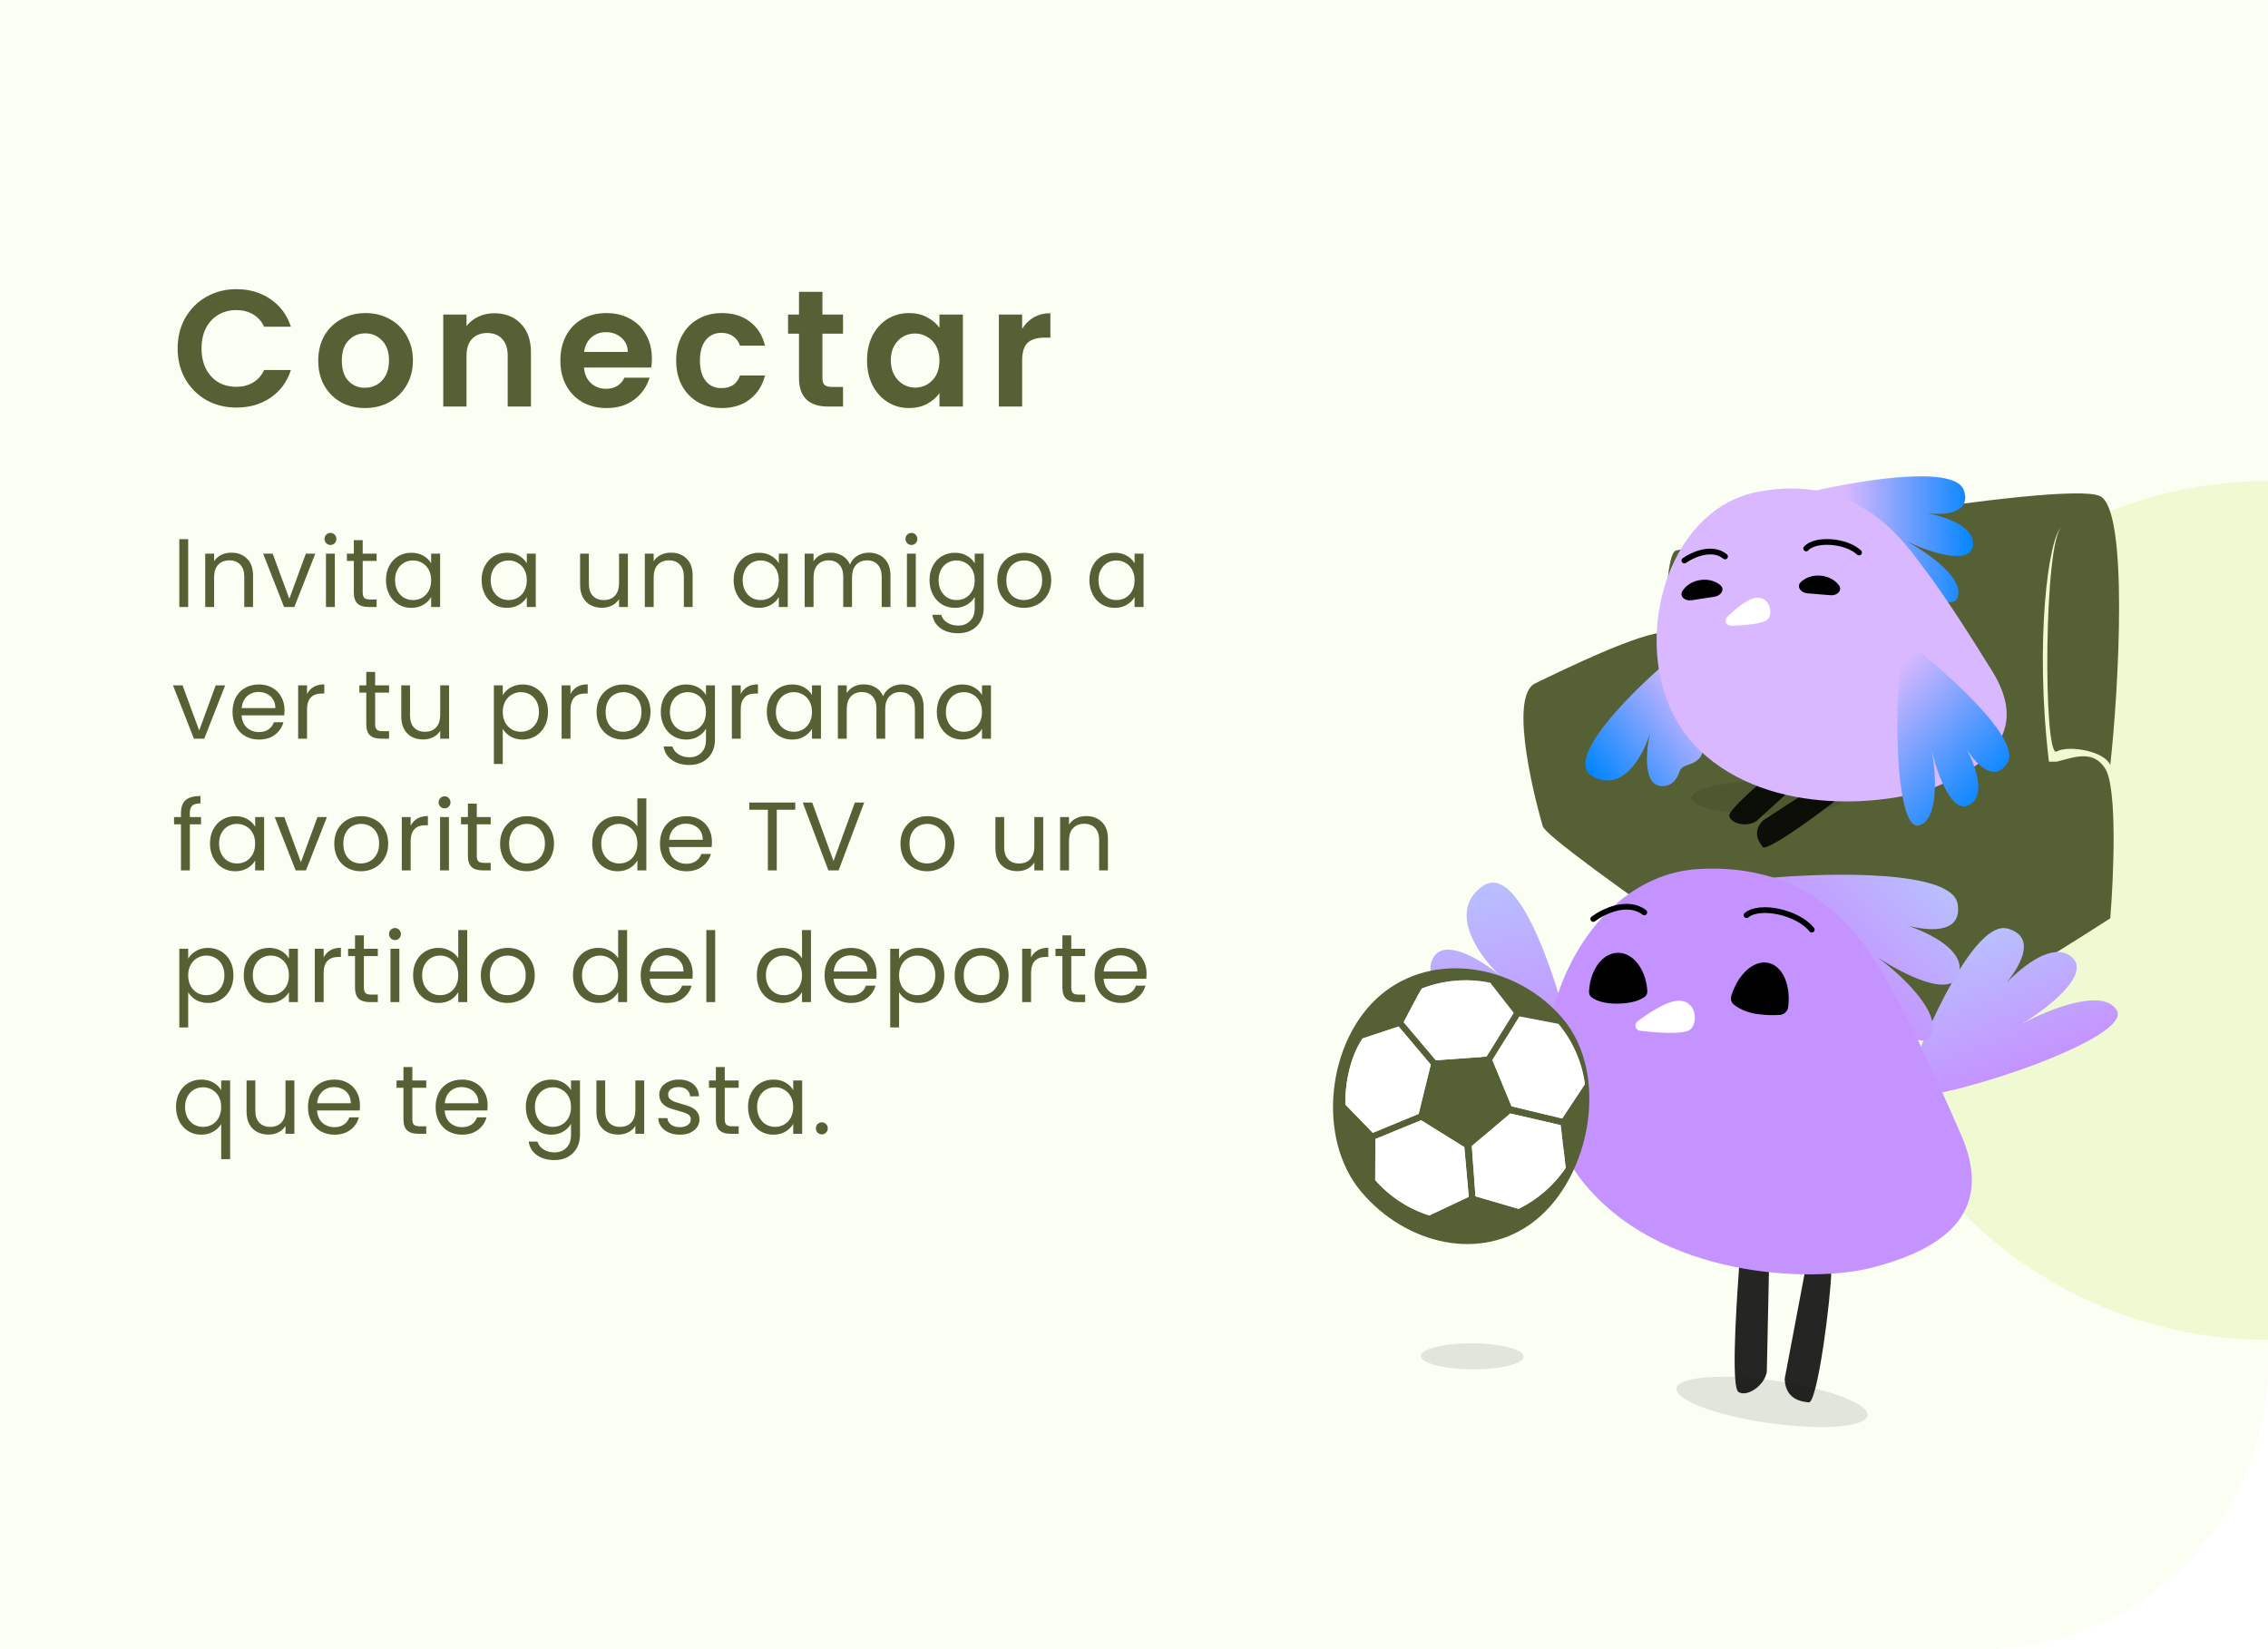 <?xml version="1.0" encoding="UTF-8"?> <svg xmlns="http://www.w3.org/2000/svg" width="396" height="288" viewBox="0 0 396 288" fill="none"><g clip-path="url(#clip0_3601_33873)"><path d="M0 0H396V238C396 265.614 373.614 288 346 288H0V0Z" fill="white"></path><g clip-path="url(#clip1_3601_33873)"><rect width="396" height="288" fill="white"></rect><rect width="396" height="288" fill="#D6F284" fill-opacity="0.1"></rect><circle opacity="0.3" cx="396" cy="159" r="75" fill="#D6F284"></circle><path d="M31.015 60.85C31.015 58.859 31.46 57.08 32.349 55.514C33.258 53.929 34.485 52.701 36.032 51.831C37.598 50.942 39.348 50.497 41.281 50.497C43.543 50.497 45.525 51.077 47.226 52.237C48.927 53.397 50.116 55.002 50.793 57.051H46.124C45.66 56.084 45.003 55.359 44.152 54.876C43.321 54.393 42.354 54.151 41.252 54.151C40.073 54.151 39.019 54.431 38.091 54.992C37.182 55.533 36.467 56.307 35.945 57.312C35.442 58.317 35.191 59.497 35.191 60.85C35.191 62.184 35.442 63.363 35.945 64.388C36.467 65.393 37.182 66.176 38.091 66.737C39.019 67.278 40.073 67.549 41.252 67.549C42.354 67.549 43.321 67.307 44.152 66.824C45.003 66.321 45.66 65.587 46.124 64.62H50.793C50.116 66.689 48.927 68.303 47.226 69.463C45.544 70.604 43.562 71.174 41.281 71.174C39.348 71.174 37.598 70.739 36.032 69.869C34.485 68.98 33.258 67.752 32.349 66.186C31.46 64.62 31.015 62.841 31.015 60.85ZM63.715 71.261C62.168 71.261 60.776 70.923 59.539 70.246C58.301 69.55 57.325 68.574 56.61 67.317C55.914 66.06 55.566 64.61 55.566 62.967C55.566 61.324 55.923 59.874 56.639 58.617C57.373 57.36 58.369 56.394 59.626 55.717C60.882 55.021 62.284 54.673 63.831 54.673C65.377 54.673 66.779 55.021 68.036 55.717C69.292 56.394 70.278 57.36 70.994 58.617C71.728 59.874 72.096 61.324 72.096 62.967C72.096 64.61 71.719 66.06 70.965 67.317C70.23 68.574 69.225 69.55 67.949 70.246C66.692 70.923 65.281 71.261 63.715 71.261ZM63.715 67.723C64.449 67.723 65.136 67.549 65.774 67.201C66.431 66.834 66.953 66.292 67.34 65.577C67.726 64.862 67.92 63.992 67.92 62.967C67.92 61.44 67.514 60.27 66.702 59.458C65.909 58.627 64.933 58.211 63.773 58.211C62.613 58.211 61.636 58.627 60.844 59.458C60.07 60.27 59.684 61.44 59.684 62.967C59.684 64.494 60.061 65.674 60.815 66.505C61.588 67.317 62.555 67.723 63.715 67.723ZM86.297 54.702C88.211 54.702 89.758 55.311 90.937 56.529C92.116 57.728 92.706 59.41 92.706 61.575V71H88.646V62.126C88.646 60.85 88.327 59.874 87.689 59.197C87.051 58.501 86.181 58.153 85.079 58.153C83.958 58.153 83.068 58.501 82.411 59.197C81.773 59.874 81.454 60.85 81.454 62.126V71H77.394V54.934H81.454V56.935C81.995 56.239 82.682 55.698 83.513 55.311C84.364 54.905 85.292 54.702 86.297 54.702ZM113.822 62.619C113.822 63.199 113.783 63.721 113.706 64.185H101.961C102.057 65.345 102.463 66.254 103.179 66.911C103.894 67.568 104.774 67.897 105.818 67.897C107.326 67.897 108.399 67.249 109.037 65.954H113.416C112.952 67.501 112.062 68.777 110.748 69.782C109.433 70.768 107.819 71.261 105.905 71.261C104.358 71.261 102.966 70.923 101.729 70.246C100.511 69.55 99.554 68.574 98.858 67.317C98.181 66.06 97.843 64.61 97.843 62.967C97.843 61.304 98.181 59.845 98.858 58.588C99.534 57.331 100.482 56.365 101.7 55.688C102.918 55.011 104.319 54.673 105.905 54.673C107.432 54.673 108.795 55.002 109.994 55.659C111.212 56.316 112.149 57.254 112.807 58.472C113.483 59.671 113.822 61.053 113.822 62.619ZM109.617 61.459C109.597 60.415 109.22 59.584 108.486 58.965C107.751 58.327 106.852 58.008 105.789 58.008C104.783 58.008 103.933 58.317 103.237 58.936C102.56 59.535 102.144 60.376 101.99 61.459H109.617ZM118.061 62.967C118.061 61.304 118.4 59.854 119.076 58.617C119.753 57.36 120.691 56.394 121.889 55.717C123.088 55.021 124.461 54.673 126.007 54.673C127.999 54.673 129.642 55.176 130.937 56.181C132.252 57.167 133.132 58.559 133.576 60.357H129.197C128.965 59.661 128.569 59.12 128.008 58.733C127.467 58.327 126.79 58.124 125.978 58.124C124.818 58.124 123.9 58.549 123.223 59.4C122.547 60.231 122.208 61.42 122.208 62.967C122.208 64.494 122.547 65.683 123.223 66.534C123.9 67.365 124.818 67.781 125.978 67.781C127.622 67.781 128.695 67.046 129.197 65.577H133.576C133.132 67.317 132.252 68.699 130.937 69.724C129.623 70.749 127.979 71.261 126.007 71.261C124.461 71.261 123.088 70.923 121.889 70.246C120.691 69.55 119.753 68.583 119.076 67.346C118.4 66.089 118.061 64.63 118.061 62.967ZM143.598 58.269V66.041C143.598 66.582 143.723 66.979 143.975 67.23C144.245 67.462 144.69 67.578 145.309 67.578H147.194V71H144.642C141.22 71 139.509 69.337 139.509 66.012V58.269H137.595V54.934H139.509V50.961H143.598V54.934H147.194V58.269H143.598ZM151.39 62.909C151.39 61.285 151.709 59.845 152.347 58.588C153.004 57.331 153.884 56.365 154.986 55.688C156.107 55.011 157.354 54.673 158.727 54.673C159.925 54.673 160.969 54.915 161.859 55.398C162.767 55.881 163.492 56.49 164.034 57.225V54.934H168.123V71H164.034V68.651C163.512 69.405 162.787 70.033 161.859 70.536C160.95 71.019 159.896 71.261 158.698 71.261C157.344 71.261 156.107 70.913 154.986 70.217C153.884 69.521 153.004 68.545 152.347 67.288C151.709 66.012 151.39 64.552 151.39 62.909ZM164.034 62.967C164.034 61.981 163.84 61.14 163.454 60.444C163.067 59.729 162.545 59.187 161.888 58.82C161.23 58.433 160.525 58.24 159.771 58.24C159.017 58.24 158.321 58.424 157.683 58.791C157.045 59.158 156.523 59.7 156.117 60.415C155.73 61.111 155.537 61.942 155.537 62.909C155.537 63.876 155.73 64.726 156.117 65.461C156.523 66.176 157.045 66.727 157.683 67.114C158.34 67.501 159.036 67.694 159.771 67.694C160.525 67.694 161.23 67.51 161.888 67.143C162.545 66.756 163.067 66.215 163.454 65.519C163.84 64.804 164.034 63.953 164.034 62.967ZM178.468 57.428C178.99 56.577 179.667 55.91 180.498 55.427C181.349 54.944 182.315 54.702 183.398 54.702V58.965H182.325C181.049 58.965 180.082 59.265 179.425 59.864C178.787 60.463 178.468 61.507 178.468 62.996V71H174.408V54.934H178.468V57.428Z" fill="#556035"></path><path d="M32.856 94.151V106H31.309V94.151H32.856ZM40.372 96.514C41.505 96.514 42.423 96.86 43.126 97.551C43.828 98.231 44.18 99.217 44.18 100.509V106H42.65V100.73C42.65 99.801 42.417 99.092 41.953 98.605C41.488 98.106 40.853 97.857 40.049 97.857C39.233 97.857 38.581 98.112 38.094 98.622C37.618 99.132 37.38 99.874 37.38 100.849V106H35.833V96.684H37.38V98.01C37.686 97.534 38.099 97.166 38.621 96.905C39.153 96.644 39.737 96.514 40.372 96.514ZM50.515 104.572L53.405 96.684H55.054L51.399 106H49.597L45.942 96.684H47.608L50.515 104.572ZM57.715 95.171C57.42 95.171 57.171 95.069 56.967 94.865C56.763 94.661 56.661 94.412 56.661 94.117C56.661 93.822 56.763 93.573 56.967 93.369C57.171 93.165 57.42 93.063 57.715 93.063C57.998 93.063 58.236 93.165 58.429 93.369C58.633 93.573 58.735 93.822 58.735 94.117C58.735 94.412 58.633 94.661 58.429 94.865C58.236 95.069 57.998 95.171 57.715 95.171ZM58.463 96.684V106H56.916V96.684H58.463ZM63.327 97.959V103.45C63.327 103.903 63.423 104.226 63.615 104.419C63.808 104.6 64.142 104.691 64.618 104.691H65.757V106H64.364C63.502 106 62.856 105.802 62.425 105.405C61.995 105.008 61.779 104.357 61.779 103.45V97.959H60.572V96.684H61.779V94.338H63.327V96.684H65.757V97.959H63.327ZM67.394 101.308C67.394 100.356 67.587 99.523 67.972 98.809C68.357 98.084 68.884 97.523 69.553 97.126C70.233 96.729 70.987 96.531 71.814 96.531C72.63 96.531 73.338 96.707 73.939 97.058C74.54 97.409 74.987 97.851 75.282 98.384V96.684H76.846V106H75.282V104.266C74.976 104.81 74.517 105.263 73.905 105.626C73.304 105.977 72.602 106.153 71.797 106.153C70.97 106.153 70.222 105.949 69.553 105.541C68.884 105.133 68.357 104.561 67.972 103.824C67.587 103.087 67.394 102.249 67.394 101.308ZM75.282 101.325C75.282 100.622 75.14 100.01 74.857 99.489C74.574 98.968 74.188 98.571 73.701 98.299C73.225 98.016 72.698 97.874 72.12 97.874C71.542 97.874 71.015 98.01 70.539 98.282C70.063 98.554 69.683 98.951 69.4 99.472C69.117 99.993 68.975 100.605 68.975 101.308C68.975 102.022 69.117 102.645 69.4 103.178C69.683 103.699 70.063 104.102 70.539 104.385C71.015 104.657 71.542 104.793 72.12 104.793C72.698 104.793 73.225 104.657 73.701 104.385C74.188 104.102 74.574 103.699 74.857 103.178C75.14 102.645 75.282 102.028 75.282 101.325ZM84.094 101.308C84.094 100.356 84.287 99.523 84.672 98.809C85.058 98.084 85.585 97.523 86.253 97.126C86.933 96.729 87.687 96.531 88.514 96.531C89.33 96.531 90.039 96.707 90.639 97.058C91.24 97.409 91.688 97.851 91.982 98.384V96.684H93.546V106H91.982V104.266C91.676 104.81 91.217 105.263 90.605 105.626C90.005 105.977 89.302 106.153 88.497 106.153C87.67 106.153 86.922 105.949 86.253 105.541C85.585 105.133 85.058 104.561 84.672 103.824C84.287 103.087 84.094 102.249 84.094 101.308ZM91.982 101.325C91.982 100.622 91.841 100.01 91.557 99.489C91.274 98.968 90.889 98.571 90.401 98.299C89.925 98.016 89.398 97.874 88.82 97.874C88.242 97.874 87.715 98.01 87.239 98.282C86.763 98.554 86.384 98.951 86.1 99.472C85.817 99.993 85.675 100.605 85.675 101.308C85.675 102.022 85.817 102.645 86.1 103.178C86.384 103.699 86.763 104.102 87.239 104.385C87.715 104.657 88.242 104.793 88.82 104.793C89.398 104.793 89.925 104.657 90.401 104.385C90.889 104.102 91.274 103.699 91.557 103.178C91.841 102.645 91.982 102.028 91.982 101.325ZM109.635 96.684V106H108.088V104.623C107.793 105.099 107.38 105.473 106.847 105.745C106.326 106.006 105.748 106.136 105.113 106.136C104.388 106.136 103.736 105.989 103.158 105.694C102.58 105.388 102.121 104.935 101.781 104.334C101.452 103.733 101.288 103.002 101.288 102.141V96.684H102.818V101.937C102.818 102.855 103.05 103.563 103.515 104.062C103.98 104.549 104.614 104.793 105.419 104.793C106.246 104.793 106.898 104.538 107.374 104.028C107.85 103.518 108.088 102.776 108.088 101.801V96.684H109.635ZM117.126 96.514C118.259 96.514 119.177 96.86 119.88 97.551C120.583 98.231 120.934 99.217 120.934 100.509V106H119.404V100.73C119.404 99.801 119.172 99.092 118.707 98.605C118.242 98.106 117.608 97.857 116.803 97.857C115.987 97.857 115.335 98.112 114.848 98.622C114.372 99.132 114.134 99.874 114.134 100.849V106H112.587V96.684H114.134V98.01C114.44 97.534 114.854 97.166 115.375 96.905C115.908 96.644 116.491 96.514 117.126 96.514ZM128.095 101.308C128.095 100.356 128.288 99.523 128.673 98.809C129.059 98.084 129.586 97.523 130.254 97.126C130.934 96.729 131.688 96.531 132.515 96.531C133.331 96.531 134.04 96.707 134.64 97.058C135.241 97.409 135.689 97.851 135.983 98.384V96.684H137.547V106H135.983V104.266C135.677 104.81 135.218 105.263 134.606 105.626C134.006 105.977 133.303 106.153 132.498 106.153C131.671 106.153 130.923 105.949 130.254 105.541C129.586 105.133 129.059 104.561 128.673 103.824C128.288 103.087 128.095 102.249 128.095 101.308ZM135.983 101.325C135.983 100.622 135.842 100.01 135.558 99.489C135.275 98.968 134.89 98.571 134.402 98.299C133.926 98.016 133.399 97.874 132.821 97.874C132.243 97.874 131.716 98.01 131.24 98.282C130.764 98.554 130.385 98.951 130.101 99.472C129.818 99.993 129.676 100.605 129.676 101.308C129.676 102.022 129.818 102.645 130.101 103.178C130.385 103.699 130.764 104.102 131.24 104.385C131.716 104.657 132.243 104.793 132.821 104.793C133.399 104.793 133.926 104.657 134.402 104.385C134.89 104.102 135.275 103.699 135.558 103.178C135.842 102.645 135.983 102.028 135.983 101.325ZM151.704 96.514C152.43 96.514 153.076 96.667 153.642 96.973C154.209 97.268 154.657 97.715 154.985 98.316C155.314 98.917 155.478 99.648 155.478 100.509V106H153.948V100.73C153.948 99.801 153.716 99.092 153.251 98.605C152.798 98.106 152.18 97.857 151.398 97.857C150.594 97.857 149.953 98.118 149.477 98.639C149.001 99.149 148.763 99.891 148.763 100.866V106H147.233V100.73C147.233 99.801 147.001 99.092 146.536 98.605C146.083 98.106 145.465 97.857 144.683 97.857C143.879 97.857 143.238 98.118 142.762 98.639C142.286 99.149 142.048 99.891 142.048 100.866V106H140.501V96.684H142.048V98.027C142.354 97.54 142.762 97.166 143.272 96.905C143.794 96.644 144.366 96.514 144.989 96.514C145.771 96.514 146.463 96.69 147.063 97.041C147.664 97.392 148.112 97.908 148.406 98.588C148.667 97.931 149.098 97.421 149.698 97.058C150.299 96.695 150.968 96.514 151.704 96.514ZM159.155 95.171C158.86 95.171 158.611 95.069 158.407 94.865C158.203 94.661 158.101 94.412 158.101 94.117C158.101 93.822 158.203 93.573 158.407 93.369C158.611 93.165 158.86 93.063 159.155 93.063C159.438 93.063 159.676 93.165 159.869 93.369C160.073 93.573 160.175 93.822 160.175 94.117C160.175 94.412 160.073 94.661 159.869 94.865C159.676 95.069 159.438 95.171 159.155 95.171ZM159.903 96.684V106H158.356V96.684H159.903ZM166.722 96.531C167.526 96.531 168.229 96.707 168.83 97.058C169.442 97.409 169.895 97.851 170.19 98.384V96.684H171.754V106.204C171.754 107.054 171.572 107.808 171.21 108.465C170.847 109.134 170.326 109.655 169.646 110.029C168.977 110.403 168.195 110.59 167.3 110.59C166.076 110.59 165.056 110.301 164.24 109.723C163.424 109.145 162.942 108.357 162.795 107.36H164.325C164.495 107.927 164.846 108.38 165.379 108.72C165.911 109.071 166.552 109.247 167.3 109.247C168.15 109.247 168.841 108.981 169.374 108.448C169.918 107.915 170.19 107.167 170.19 106.204V104.249C169.884 104.793 169.43 105.246 168.83 105.609C168.229 105.972 167.526 106.153 166.722 106.153C165.894 106.153 165.141 105.949 164.461 105.541C163.792 105.133 163.265 104.561 162.88 103.824C162.494 103.087 162.302 102.249 162.302 101.308C162.302 100.356 162.494 99.523 162.88 98.809C163.265 98.084 163.792 97.523 164.461 97.126C165.141 96.729 165.894 96.531 166.722 96.531ZM170.19 101.325C170.19 100.622 170.048 100.01 169.765 99.489C169.481 98.968 169.096 98.571 168.609 98.299C168.133 98.016 167.606 97.874 167.028 97.874C166.45 97.874 165.923 98.01 165.447 98.282C164.971 98.554 164.591 98.951 164.308 99.472C164.024 99.993 163.883 100.605 163.883 101.308C163.883 102.022 164.024 102.645 164.308 103.178C164.591 103.699 164.971 104.102 165.447 104.385C165.923 104.657 166.45 104.793 167.028 104.793C167.606 104.793 168.133 104.657 168.609 104.385C169.096 104.102 169.481 103.699 169.765 103.178C170.048 102.645 170.19 102.028 170.19 101.325ZM178.771 106.153C177.898 106.153 177.105 105.955 176.391 105.558C175.688 105.161 175.133 104.6 174.725 103.875C174.328 103.138 174.13 102.288 174.13 101.325C174.13 100.373 174.334 99.534 174.742 98.809C175.161 98.072 175.728 97.511 176.442 97.126C177.156 96.729 177.955 96.531 178.839 96.531C179.723 96.531 180.522 96.729 181.236 97.126C181.95 97.511 182.511 98.067 182.919 98.792C183.338 99.517 183.548 100.362 183.548 101.325C183.548 102.288 183.333 103.138 182.902 103.875C182.483 104.6 181.91 105.161 181.185 105.558C180.46 105.955 179.655 106.153 178.771 106.153ZM178.771 104.793C179.326 104.793 179.848 104.663 180.335 104.402C180.822 104.141 181.213 103.75 181.508 103.229C181.814 102.708 181.967 102.073 181.967 101.325C181.967 100.577 181.82 99.942 181.525 99.421C181.23 98.9 180.845 98.514 180.369 98.265C179.893 98.004 179.377 97.874 178.822 97.874C178.255 97.874 177.734 98.004 177.258 98.265C176.793 98.514 176.419 98.9 176.136 99.421C175.853 99.942 175.711 100.577 175.711 101.325C175.711 102.084 175.847 102.725 176.119 103.246C176.402 103.767 176.776 104.158 177.241 104.419C177.706 104.668 178.216 104.793 178.771 104.793ZM190.216 101.308C190.216 100.356 190.409 99.523 190.794 98.809C191.18 98.084 191.707 97.523 192.375 97.126C193.055 96.729 193.809 96.531 194.636 96.531C195.452 96.531 196.161 96.707 196.761 97.058C197.362 97.409 197.81 97.851 198.104 98.384V96.684H199.668V106H198.104V104.266C197.798 104.81 197.339 105.263 196.727 105.626C196.127 105.977 195.424 106.153 194.619 106.153C193.792 106.153 193.044 105.949 192.375 105.541C191.707 105.133 191.18 104.561 190.794 103.824C190.409 103.087 190.216 102.249 190.216 101.308ZM198.104 101.325C198.104 100.622 197.963 100.01 197.679 99.489C197.396 98.968 197.011 98.571 196.523 98.299C196.047 98.016 195.52 97.874 194.942 97.874C194.364 97.874 193.837 98.01 193.361 98.282C192.885 98.554 192.506 98.951 192.222 99.472C191.939 99.993 191.797 100.605 191.797 101.308C191.797 102.022 191.939 102.645 192.222 103.178C192.506 103.699 192.885 104.102 193.361 104.385C193.837 104.657 194.364 104.793 194.942 104.793C195.52 104.793 196.047 104.657 196.523 104.385C197.011 104.102 197.396 103.699 197.679 103.178C197.963 102.645 198.104 102.028 198.104 101.325ZM34.777 127.572L37.667 119.684H39.316L35.661 129H33.859L30.204 119.684H31.87L34.777 127.572ZM49.678 123.985C49.678 124.28 49.661 124.591 49.627 124.92H42.181C42.238 125.838 42.55 126.558 43.116 127.079C43.694 127.589 44.391 127.844 45.207 127.844C45.876 127.844 46.431 127.691 46.873 127.385C47.327 127.068 47.644 126.648 47.825 126.127H49.491C49.242 127.022 48.743 127.753 47.995 128.32C47.247 128.875 46.318 129.153 45.207 129.153C44.323 129.153 43.53 128.955 42.827 128.558C42.136 128.161 41.592 127.6 41.195 126.875C40.799 126.138 40.6 125.288 40.6 124.325C40.6 123.362 40.793 122.517 41.178 121.792C41.564 121.067 42.102 120.511 42.793 120.126C43.496 119.729 44.301 119.531 45.207 119.531C46.091 119.531 46.873 119.724 47.553 120.109C48.233 120.494 48.755 121.027 49.117 121.707C49.491 122.376 49.678 123.135 49.678 123.985ZM48.08 123.662C48.08 123.073 47.95 122.568 47.689 122.149C47.429 121.718 47.072 121.395 46.618 121.18C46.176 120.953 45.683 120.84 45.139 120.84C44.357 120.84 43.689 121.089 43.133 121.588C42.589 122.087 42.278 122.778 42.198 123.662H48.08ZM53.607 121.197C53.879 120.664 54.265 120.251 54.763 119.956C55.273 119.661 55.891 119.514 56.616 119.514V121.112H56.208C54.474 121.112 53.607 122.053 53.607 123.934V129H52.06V119.684H53.607V121.197ZM65.501 120.959V126.45C65.501 126.903 65.598 127.226 65.79 127.419C65.983 127.6 66.317 127.691 66.793 127.691H67.932V129H66.538C65.677 129 65.031 128.802 64.6 128.405C64.17 128.008 63.954 127.357 63.954 126.45V120.959H62.747V119.684H63.954V117.338H65.501V119.684H67.932V120.959H65.501ZM78.409 119.684V129H76.862V127.623C76.567 128.099 76.153 128.473 75.621 128.745C75.099 129.006 74.521 129.136 73.887 129.136C73.161 129.136 72.51 128.989 71.932 128.694C71.354 128.388 70.895 127.935 70.555 127.334C70.226 126.733 70.062 126.002 70.062 125.141V119.684H71.592V124.937C71.592 125.855 71.824 126.563 72.289 127.062C72.753 127.549 73.388 127.793 74.193 127.793C75.02 127.793 75.672 127.538 76.148 127.028C76.624 126.518 76.862 125.776 76.862 124.801V119.684H78.409ZM87.78 121.401C88.086 120.868 88.539 120.426 89.14 120.075C89.752 119.712 90.46 119.531 91.265 119.531C92.092 119.531 92.84 119.729 93.509 120.126C94.189 120.523 94.722 121.084 95.107 121.809C95.492 122.523 95.685 123.356 95.685 124.308C95.685 125.249 95.492 126.087 95.107 126.824C94.722 127.561 94.189 128.133 93.509 128.541C92.84 128.949 92.092 129.153 91.265 129.153C90.472 129.153 89.769 128.977 89.157 128.626C88.556 128.263 88.097 127.816 87.78 127.283V133.42H86.233V119.684H87.78V121.401ZM94.104 124.308C94.104 123.605 93.962 122.993 93.679 122.472C93.396 121.951 93.01 121.554 92.523 121.282C92.047 121.01 91.52 120.874 90.942 120.874C90.375 120.874 89.848 121.016 89.361 121.299C88.885 121.571 88.5 121.973 88.205 122.506C87.922 123.027 87.78 123.634 87.78 124.325C87.78 125.028 87.922 125.645 88.205 126.178C88.5 126.699 88.885 127.102 89.361 127.385C89.848 127.657 90.375 127.793 90.942 127.793C91.52 127.793 92.047 127.657 92.523 127.385C93.01 127.102 93.396 126.699 93.679 126.178C93.962 125.645 94.104 125.022 94.104 124.308ZM99.608 121.197C99.88 120.664 100.266 120.251 100.764 119.956C101.274 119.661 101.892 119.514 102.617 119.514V121.112H102.209C100.475 121.112 99.608 122.053 99.608 123.934V129H98.061V119.684H99.608V121.197ZM108.806 129.153C107.933 129.153 107.14 128.955 106.426 128.558C105.723 128.161 105.168 127.6 104.76 126.875C104.363 126.138 104.165 125.288 104.165 124.325C104.165 123.373 104.369 122.534 104.777 121.809C105.196 121.072 105.763 120.511 106.477 120.126C107.191 119.729 107.99 119.531 108.874 119.531C109.758 119.531 110.557 119.729 111.271 120.126C111.985 120.511 112.546 121.067 112.954 121.792C113.373 122.517 113.583 123.362 113.583 124.325C113.583 125.288 113.368 126.138 112.937 126.875C112.518 127.6 111.945 128.161 111.22 128.558C110.495 128.955 109.69 129.153 108.806 129.153ZM108.806 127.793C109.361 127.793 109.883 127.663 110.37 127.402C110.857 127.141 111.248 126.75 111.543 126.229C111.849 125.708 112.002 125.073 112.002 124.325C112.002 123.577 111.855 122.942 111.56 122.421C111.265 121.9 110.88 121.514 110.404 121.265C109.928 121.004 109.412 120.874 108.857 120.874C108.29 120.874 107.769 121.004 107.293 121.265C106.828 121.514 106.454 121.9 106.171 122.421C105.888 122.942 105.746 123.577 105.746 124.325C105.746 125.084 105.882 125.725 106.154 126.246C106.437 126.767 106.811 127.158 107.276 127.419C107.741 127.668 108.251 127.793 108.806 127.793ZM119.799 119.531C120.604 119.531 121.306 119.707 121.907 120.058C122.519 120.409 122.972 120.851 123.267 121.384V119.684H124.831V129.204C124.831 130.054 124.65 130.808 124.287 131.465C123.924 132.134 123.403 132.655 122.723 133.029C122.054 133.403 121.272 133.59 120.377 133.59C119.153 133.59 118.133 133.301 117.317 132.723C116.501 132.145 116.019 131.357 115.872 130.36H117.402C117.572 130.927 117.923 131.38 118.456 131.72C118.989 132.071 119.629 132.247 120.377 132.247C121.227 132.247 121.918 131.981 122.451 131.448C122.995 130.915 123.267 130.167 123.267 129.204V127.249C122.961 127.793 122.508 128.246 121.907 128.609C121.306 128.972 120.604 129.153 119.799 129.153C118.972 129.153 118.218 128.949 117.538 128.541C116.869 128.133 116.342 127.561 115.957 126.824C115.572 126.087 115.379 125.249 115.379 124.308C115.379 123.356 115.572 122.523 115.957 121.809C116.342 121.084 116.869 120.523 117.538 120.126C118.218 119.729 118.972 119.531 119.799 119.531ZM123.267 124.325C123.267 123.622 123.125 123.01 122.842 122.489C122.559 121.968 122.173 121.571 121.686 121.299C121.21 121.016 120.683 120.874 120.105 120.874C119.527 120.874 119 121.01 118.524 121.282C118.048 121.554 117.668 121.951 117.385 122.472C117.102 122.993 116.96 123.605 116.96 124.308C116.96 125.022 117.102 125.645 117.385 126.178C117.668 126.699 118.048 127.102 118.524 127.385C119 127.657 119.527 127.793 120.105 127.793C120.683 127.793 121.21 127.657 121.686 127.385C122.173 127.102 122.559 126.699 122.842 126.178C123.125 125.645 123.267 125.028 123.267 124.325ZM129.332 121.197C129.604 120.664 129.99 120.251 130.488 119.956C130.998 119.661 131.616 119.514 132.341 119.514V121.112H131.933C130.199 121.112 129.332 122.053 129.332 123.934V129H127.785V119.684H129.332V121.197ZM133.889 124.308C133.889 123.356 134.082 122.523 134.467 121.809C134.852 121.084 135.379 120.523 136.048 120.126C136.728 119.729 137.482 119.531 138.309 119.531C139.125 119.531 139.833 119.707 140.434 120.058C141.035 120.409 141.482 120.851 141.777 121.384V119.684H143.341V129H141.777V127.266C141.471 127.81 141.012 128.263 140.4 128.626C139.799 128.977 139.097 129.153 138.292 129.153C137.465 129.153 136.717 128.949 136.048 128.541C135.379 128.133 134.852 127.561 134.467 126.824C134.082 126.087 133.889 125.249 133.889 124.308ZM141.777 124.325C141.777 123.622 141.635 123.01 141.352 122.489C141.069 121.968 140.683 121.571 140.196 121.299C139.72 121.016 139.193 120.874 138.615 120.874C138.037 120.874 137.51 121.01 137.034 121.282C136.558 121.554 136.178 121.951 135.895 122.472C135.612 122.993 135.47 123.605 135.47 124.308C135.47 125.022 135.612 125.645 135.895 126.178C136.178 126.699 136.558 127.102 137.034 127.385C137.51 127.657 138.037 127.793 138.615 127.793C139.193 127.793 139.72 127.657 140.196 127.385C140.683 127.102 141.069 126.699 141.352 126.178C141.635 125.645 141.777 125.028 141.777 124.325ZM157.498 119.514C158.224 119.514 158.87 119.667 159.436 119.973C160.003 120.268 160.451 120.715 160.779 121.316C161.108 121.917 161.272 122.648 161.272 123.509V129H159.742V123.73C159.742 122.801 159.51 122.092 159.045 121.605C158.592 121.106 157.974 120.857 157.192 120.857C156.388 120.857 155.747 121.118 155.271 121.639C154.795 122.149 154.557 122.891 154.557 123.866V129H153.027V123.73C153.027 122.801 152.795 122.092 152.33 121.605C151.877 121.106 151.259 120.857 150.477 120.857C149.673 120.857 149.032 121.118 148.556 121.639C148.08 122.149 147.842 122.891 147.842 123.866V129H146.295V119.684H147.842V121.027C148.148 120.54 148.556 120.166 149.066 119.905C149.588 119.644 150.16 119.514 150.783 119.514C151.565 119.514 152.257 119.69 152.857 120.041C153.458 120.392 153.906 120.908 154.2 121.588C154.461 120.931 154.892 120.421 155.492 120.058C156.093 119.695 156.762 119.514 157.498 119.514ZM163.572 124.308C163.572 123.356 163.765 122.523 164.15 121.809C164.535 121.084 165.062 120.523 165.731 120.126C166.411 119.729 167.165 119.531 167.992 119.531C168.808 119.531 169.516 119.707 170.117 120.058C170.718 120.409 171.165 120.851 171.46 121.384V119.684H173.024V129H171.46V127.266C171.154 127.81 170.695 128.263 170.083 128.626C169.482 128.977 168.78 129.153 167.975 129.153C167.148 129.153 166.4 128.949 165.731 128.541C165.062 128.133 164.535 127.561 164.15 126.824C163.765 126.087 163.572 125.249 163.572 124.308ZM171.46 124.325C171.46 123.622 171.318 123.01 171.035 122.489C170.752 121.968 170.366 121.571 169.879 121.299C169.403 121.016 168.876 120.874 168.298 120.874C167.72 120.874 167.193 121.01 166.717 121.282C166.241 121.554 165.861 121.951 165.578 122.472C165.295 122.993 165.153 123.605 165.153 124.308C165.153 125.022 165.295 125.645 165.578 126.178C165.861 126.699 166.241 127.102 166.717 127.385C167.193 127.657 167.72 127.793 168.298 127.793C168.876 127.793 169.403 127.657 169.879 127.385C170.366 127.102 170.752 126.699 171.035 126.178C171.318 125.645 171.46 125.028 171.46 124.325ZM35.1 143.959H33.145V152H31.598V143.959H30.391V142.684H31.598V142.021C31.598 140.978 31.864 140.219 32.397 139.743C32.941 139.256 33.808 139.012 34.998 139.012V140.304C34.318 140.304 33.836 140.44 33.553 140.712C33.281 140.973 33.145 141.409 33.145 142.021V142.684H35.1V143.959ZM36.666 147.308C36.666 146.356 36.858 145.523 37.244 144.809C37.629 144.084 38.156 143.523 38.825 143.126C39.505 142.729 40.258 142.531 41.086 142.531C41.902 142.531 42.61 142.707 43.211 143.058C43.811 143.409 44.259 143.851 44.554 144.384V142.684H46.118V152H44.554V150.266C44.248 150.81 43.789 151.263 43.177 151.626C42.576 151.977 41.873 152.153 41.069 152.153C40.241 152.153 39.493 151.949 38.825 151.541C38.156 151.133 37.629 150.561 37.244 149.824C36.858 149.087 36.666 148.249 36.666 147.308ZM44.554 147.325C44.554 146.622 44.412 146.01 44.129 145.489C43.845 144.968 43.46 144.571 42.973 144.299C42.497 144.016 41.97 143.874 41.392 143.874C40.814 143.874 40.287 144.01 39.811 144.282C39.335 144.554 38.955 144.951 38.672 145.472C38.388 145.993 38.247 146.605 38.247 147.308C38.247 148.022 38.388 148.645 38.672 149.178C38.955 149.699 39.335 150.102 39.811 150.385C40.287 150.657 40.814 150.793 41.392 150.793C41.97 150.793 42.497 150.657 42.973 150.385C43.46 150.102 43.845 149.699 44.129 149.178C44.412 148.645 44.554 148.028 44.554 147.325ZM52.54 150.572L55.43 142.684H57.079L53.424 152H51.622L47.967 142.684H49.633L52.54 150.572ZM63.004 152.153C62.132 152.153 61.338 151.955 60.624 151.558C59.922 151.161 59.366 150.6 58.958 149.875C58.562 149.138 58.363 148.288 58.363 147.325C58.363 146.373 58.567 145.534 58.975 144.809C59.395 144.072 59.961 143.511 60.675 143.126C61.389 142.729 62.188 142.531 63.072 142.531C63.956 142.531 64.755 142.729 65.469 143.126C66.183 143.511 66.744 144.067 67.152 144.792C67.572 145.517 67.781 146.362 67.781 147.325C67.781 148.288 67.566 149.138 67.135 149.875C66.716 150.6 66.144 151.161 65.418 151.558C64.693 151.955 63.888 152.153 63.004 152.153ZM63.004 150.793C63.56 150.793 64.081 150.663 64.568 150.402C65.056 150.141 65.447 149.75 65.741 149.229C66.047 148.708 66.2 148.073 66.2 147.325C66.2 146.577 66.053 145.942 65.758 145.421C65.464 144.9 65.078 144.514 64.602 144.265C64.126 144.004 63.611 143.874 63.055 143.874C62.489 143.874 61.967 144.004 61.491 144.265C61.027 144.514 60.653 144.9 60.369 145.421C60.086 145.942 59.944 146.577 59.944 147.325C59.944 148.084 60.08 148.725 60.352 149.246C60.636 149.767 61.01 150.158 61.474 150.419C61.939 150.668 62.449 150.793 63.004 150.793ZM71.702 144.197C71.974 143.664 72.36 143.251 72.858 142.956C73.368 142.661 73.986 142.514 74.711 142.514V144.112H74.303C72.569 144.112 71.702 145.053 71.702 146.934V152H70.155V142.684H71.702V144.197ZM77.636 141.171C77.341 141.171 77.092 141.069 76.888 140.865C76.684 140.661 76.582 140.412 76.582 140.117C76.582 139.822 76.684 139.573 76.888 139.369C77.092 139.165 77.341 139.063 77.636 139.063C77.919 139.063 78.157 139.165 78.35 139.369C78.554 139.573 78.656 139.822 78.656 140.117C78.656 140.412 78.554 140.661 78.35 140.865C78.157 141.069 77.919 141.171 77.636 141.171ZM78.384 142.684V152H76.837V142.684H78.384ZM83.248 143.959V149.45C83.248 149.903 83.344 150.226 83.537 150.419C83.729 150.6 84.064 150.691 84.54 150.691H85.679V152H84.285C83.423 152 82.777 151.802 82.347 151.405C81.916 151.008 81.701 150.357 81.701 149.45V143.959H80.494V142.684H81.701V140.338H83.248V142.684H85.679V143.959H83.248ZM91.956 152.153C91.083 152.153 90.29 151.955 89.576 151.558C88.873 151.161 88.318 150.6 87.91 149.875C87.513 149.138 87.315 148.288 87.315 147.325C87.315 146.373 87.519 145.534 87.927 144.809C88.346 144.072 88.913 143.511 89.627 143.126C90.341 142.729 91.14 142.531 92.024 142.531C92.908 142.531 93.707 142.729 94.421 143.126C95.135 143.511 95.696 144.067 96.104 144.792C96.523 145.517 96.733 146.362 96.733 147.325C96.733 148.288 96.518 149.138 96.087 149.875C95.668 150.6 95.095 151.161 94.37 151.558C93.645 151.955 92.84 152.153 91.956 152.153ZM91.956 150.793C92.511 150.793 93.033 150.663 93.52 150.402C94.007 150.141 94.398 149.75 94.693 149.229C94.999 148.708 95.152 148.073 95.152 147.325C95.152 146.577 95.005 145.942 94.71 145.421C94.415 144.9 94.03 144.514 93.554 144.265C93.078 144.004 92.562 143.874 92.007 143.874C91.44 143.874 90.919 144.004 90.443 144.265C89.978 144.514 89.604 144.9 89.321 145.421C89.038 145.942 88.896 146.577 88.896 147.325C88.896 148.084 89.032 148.725 89.304 149.246C89.587 149.767 89.961 150.158 90.426 150.419C90.891 150.668 91.401 150.793 91.956 150.793ZM103.401 147.308C103.401 146.356 103.594 145.523 103.979 144.809C104.365 144.084 104.892 143.523 105.56 143.126C106.24 142.729 107 142.531 107.838 142.531C108.564 142.531 109.238 142.701 109.861 143.041C110.485 143.37 110.961 143.806 111.289 144.35V139.42H112.853V152H111.289V150.249C110.983 150.804 110.53 151.263 109.929 151.626C109.329 151.977 108.626 152.153 107.821 152.153C106.994 152.153 106.24 151.949 105.56 151.541C104.892 151.133 104.365 150.561 103.979 149.824C103.594 149.087 103.401 148.249 103.401 147.308ZM111.289 147.325C111.289 146.622 111.148 146.01 110.864 145.489C110.581 144.968 110.196 144.571 109.708 144.299C109.232 144.016 108.705 143.874 108.127 143.874C107.549 143.874 107.022 144.01 106.546 144.282C106.07 144.554 105.691 144.951 105.407 145.472C105.124 145.993 104.982 146.605 104.982 147.308C104.982 148.022 105.124 148.645 105.407 149.178C105.691 149.699 106.07 150.102 106.546 150.385C107.022 150.657 107.549 150.793 108.127 150.793C108.705 150.793 109.232 150.657 109.708 150.385C110.196 150.102 110.581 149.699 110.864 149.178C111.148 148.645 111.289 148.028 111.289 147.325ZM124.308 146.985C124.308 147.28 124.291 147.591 124.257 147.92H116.811C116.867 148.838 117.179 149.558 117.746 150.079C118.324 150.589 119.021 150.844 119.837 150.844C120.505 150.844 121.061 150.691 121.503 150.385C121.956 150.068 122.273 149.648 122.455 149.127H124.121C123.871 150.022 123.373 150.753 122.625 151.32C121.877 151.875 120.947 152.153 119.837 152.153C118.953 152.153 118.159 151.955 117.457 151.558C116.765 151.161 116.221 150.6 115.825 149.875C115.428 149.138 115.23 148.288 115.23 147.325C115.23 146.362 115.422 145.517 115.808 144.792C116.193 144.067 116.731 143.511 117.423 143.126C118.125 142.729 118.93 142.531 119.837 142.531C120.721 142.531 121.503 142.724 122.183 143.109C122.863 143.494 123.384 144.027 123.747 144.707C124.121 145.376 124.308 146.135 124.308 146.985ZM122.71 146.662C122.71 146.073 122.579 145.568 122.319 145.149C122.058 144.718 121.701 144.395 121.248 144.18C120.806 143.953 120.313 143.84 119.769 143.84C118.987 143.84 118.318 144.089 117.763 144.588C117.219 145.087 116.907 145.778 116.828 146.662H122.71ZM138.855 140.151V141.409H135.625V152H134.078V141.409H130.831V140.151H138.855ZM150.891 140.151L146.42 152H144.635L140.164 140.151H141.813L145.536 150.368L149.259 140.151H150.891ZM161.863 152.153C160.99 152.153 160.197 151.955 159.483 151.558C158.78 151.161 158.225 150.6 157.817 149.875C157.42 149.138 157.222 148.288 157.222 147.325C157.222 146.373 157.426 145.534 157.834 144.809C158.253 144.072 158.82 143.511 159.534 143.126C160.248 142.729 161.047 142.531 161.931 142.531C162.815 142.531 163.614 142.729 164.328 143.126C165.042 143.511 165.603 144.067 166.011 144.792C166.43 145.517 166.64 146.362 166.64 147.325C166.64 148.288 166.424 149.138 165.994 149.875C165.574 150.6 165.002 151.161 164.277 151.558C163.551 151.955 162.747 152.153 161.863 152.153ZM161.863 150.793C162.418 150.793 162.939 150.663 163.427 150.402C163.914 150.141 164.305 149.75 164.6 149.229C164.906 148.708 165.059 148.073 165.059 147.325C165.059 146.577 164.911 145.942 164.617 145.421C164.322 144.9 163.937 144.514 163.461 144.265C162.985 144.004 162.469 143.874 161.914 143.874C161.347 143.874 160.826 144.004 160.35 144.265C159.885 144.514 159.511 144.9 159.228 145.421C158.944 145.942 158.803 146.577 158.803 147.325C158.803 148.084 158.939 148.725 159.211 149.246C159.494 149.767 159.868 150.158 160.333 150.419C160.797 150.668 161.307 150.793 161.863 150.793ZM182.148 142.684V152H180.601V150.623C180.306 151.099 179.893 151.473 179.36 151.745C178.839 152.006 178.261 152.136 177.626 152.136C176.901 152.136 176.249 151.989 175.671 151.694C175.093 151.388 174.634 150.935 174.294 150.334C173.965 149.733 173.801 149.002 173.801 148.141V142.684H175.331V147.937C175.331 148.855 175.563 149.563 176.028 150.062C176.493 150.549 177.127 150.793 177.932 150.793C178.759 150.793 179.411 150.538 179.887 150.028C180.363 149.518 180.601 148.776 180.601 147.801V142.684H182.148ZM189.639 142.514C190.772 142.514 191.69 142.86 192.393 143.551C193.096 144.231 193.447 145.217 193.447 146.509V152H191.917V146.73C191.917 145.801 191.685 145.092 191.22 144.605C190.755 144.106 190.121 143.857 189.316 143.857C188.5 143.857 187.848 144.112 187.361 144.622C186.885 145.132 186.647 145.874 186.647 146.849V152H185.1V142.684H186.647V144.01C186.953 143.534 187.367 143.166 187.888 142.905C188.421 142.644 189.004 142.514 189.639 142.514ZM32.856 167.401C33.162 166.868 33.615 166.426 34.216 166.075C34.828 165.712 35.536 165.531 36.341 165.531C37.168 165.531 37.916 165.729 38.585 166.126C39.265 166.523 39.798 167.084 40.183 167.809C40.568 168.523 40.761 169.356 40.761 170.308C40.761 171.249 40.568 172.087 40.183 172.824C39.798 173.561 39.265 174.133 38.585 174.541C37.916 174.949 37.168 175.153 36.341 175.153C35.548 175.153 34.845 174.977 34.233 174.626C33.632 174.263 33.173 173.816 32.856 173.283V179.42H31.309V165.684H32.856V167.401ZM39.18 170.308C39.18 169.605 39.038 168.993 38.755 168.472C38.472 167.951 38.086 167.554 37.599 167.282C37.123 167.01 36.596 166.874 36.018 166.874C35.451 166.874 34.924 167.016 34.437 167.299C33.961 167.571 33.576 167.973 33.281 168.506C32.998 169.027 32.856 169.634 32.856 170.325C32.856 171.028 32.998 171.645 33.281 172.178C33.576 172.699 33.961 173.102 34.437 173.385C34.924 173.657 35.451 173.793 36.018 173.793C36.596 173.793 37.123 173.657 37.599 173.385C38.086 173.102 38.472 172.699 38.755 172.178C39.038 171.645 39.18 171.022 39.18 170.308ZM42.559 170.308C42.559 169.356 42.752 168.523 43.137 167.809C43.523 167.084 44.05 166.523 44.718 166.126C45.398 165.729 46.152 165.531 46.979 165.531C47.795 165.531 48.504 165.707 49.104 166.058C49.705 166.409 50.153 166.851 50.447 167.384V165.684H52.011V175H50.447V173.266C50.141 173.81 49.682 174.263 49.07 174.626C48.47 174.977 47.767 175.153 46.962 175.153C46.135 175.153 45.387 174.949 44.718 174.541C44.05 174.133 43.523 173.561 43.137 172.824C42.752 172.087 42.559 171.249 42.559 170.308ZM50.447 170.325C50.447 169.622 50.306 169.01 50.022 168.489C49.739 167.968 49.354 167.571 48.866 167.299C48.39 167.016 47.863 166.874 47.285 166.874C46.707 166.874 46.18 167.01 45.704 167.282C45.228 167.554 44.849 167.951 44.565 168.472C44.282 168.993 44.14 169.605 44.14 170.308C44.14 171.022 44.282 171.645 44.565 172.178C44.849 172.699 45.228 173.102 45.704 173.385C46.18 173.657 46.707 173.793 47.285 173.793C47.863 173.793 48.39 173.657 48.866 173.385C49.354 173.102 49.739 172.699 50.022 172.178C50.306 171.645 50.447 171.028 50.447 170.325ZM56.513 167.197C56.785 166.664 57.17 166.251 57.669 165.956C58.179 165.661 58.796 165.514 59.522 165.514V167.112H59.114C57.38 167.112 56.513 168.053 56.513 169.934V175H54.966V165.684H56.513V167.197ZM63.534 166.959V172.45C63.534 172.903 63.631 173.226 63.823 173.419C64.016 173.6 64.35 173.691 64.826 173.691H65.965V175H64.571C63.71 175 63.064 174.802 62.633 174.405C62.203 174.008 61.987 173.357 61.987 172.45V166.959H60.78V165.684H61.987V163.338H63.534V165.684H65.965V166.959H63.534ZM68.979 164.171C68.684 164.171 68.435 164.069 68.231 163.865C68.027 163.661 67.925 163.412 67.925 163.117C67.925 162.822 68.027 162.573 68.231 162.369C68.435 162.165 68.684 162.063 68.979 162.063C69.262 162.063 69.5 162.165 69.693 162.369C69.897 162.573 69.999 162.822 69.999 163.117C69.999 163.412 69.897 163.661 69.693 163.865C69.5 164.069 69.262 164.171 68.979 164.171ZM69.727 165.684V175H68.18V165.684H69.727ZM72.125 170.308C72.125 169.356 72.318 168.523 72.703 167.809C73.089 167.084 73.616 166.523 74.284 166.126C74.964 165.729 75.724 165.531 76.562 165.531C77.288 165.531 77.962 165.701 78.585 166.041C79.209 166.37 79.685 166.806 80.013 167.35V162.42H81.577V175H80.013V173.249C79.707 173.804 79.254 174.263 78.653 174.626C78.053 174.977 77.35 175.153 76.545 175.153C75.718 175.153 74.964 174.949 74.284 174.541C73.616 174.133 73.089 173.561 72.703 172.824C72.318 172.087 72.125 171.249 72.125 170.308ZM80.013 170.325C80.013 169.622 79.872 169.01 79.588 168.489C79.305 167.968 78.92 167.571 78.432 167.299C77.956 167.016 77.429 166.874 76.851 166.874C76.273 166.874 75.746 167.01 75.27 167.282C74.794 167.554 74.415 167.951 74.131 168.472C73.848 168.993 73.706 169.605 73.706 170.308C73.706 171.022 73.848 171.645 74.131 172.178C74.415 172.699 74.794 173.102 75.27 173.385C75.746 173.657 76.273 173.793 76.851 173.793C77.429 173.793 77.956 173.657 78.432 173.385C78.92 173.102 79.305 172.699 79.588 172.178C79.872 171.645 80.013 171.028 80.013 170.325ZM88.595 175.153C87.722 175.153 86.929 174.955 86.215 174.558C85.512 174.161 84.957 173.6 84.549 172.875C84.152 172.138 83.954 171.288 83.954 170.325C83.954 169.373 84.158 168.534 84.566 167.809C84.985 167.072 85.552 166.511 86.266 166.126C86.98 165.729 87.779 165.531 88.663 165.531C89.547 165.531 90.346 165.729 91.06 166.126C91.774 166.511 92.335 167.067 92.743 167.792C93.162 168.517 93.372 169.362 93.372 170.325C93.372 171.288 93.156 172.138 92.726 172.875C92.306 173.6 91.734 174.161 91.009 174.558C90.283 174.955 89.479 175.153 88.595 175.153ZM88.595 173.793C89.15 173.793 89.671 173.663 90.159 173.402C90.646 173.141 91.037 172.75 91.332 172.229C91.638 171.708 91.791 171.073 91.791 170.325C91.791 169.577 91.643 168.942 91.349 168.421C91.054 167.9 90.669 167.514 90.193 167.265C89.717 167.004 89.201 166.874 88.646 166.874C88.079 166.874 87.558 167.004 87.082 167.265C86.617 167.514 86.243 167.9 85.96 168.421C85.676 168.942 85.535 169.577 85.535 170.325C85.535 171.084 85.671 171.725 85.943 172.246C86.226 172.767 86.6 173.158 87.065 173.419C87.529 173.668 88.039 173.793 88.595 173.793ZM100.04 170.308C100.04 169.356 100.233 168.523 100.618 167.809C101.003 167.084 101.53 166.523 102.199 166.126C102.879 165.729 103.638 165.531 104.477 165.531C105.202 165.531 105.877 165.701 106.5 166.041C107.123 166.37 107.599 166.806 107.928 167.35V162.42H109.492V175H107.928V173.249C107.622 173.804 107.169 174.263 106.568 174.626C105.967 174.977 105.265 175.153 104.46 175.153C103.633 175.153 102.879 174.949 102.199 174.541C101.53 174.133 101.003 173.561 100.618 172.824C100.233 172.087 100.04 171.249 100.04 170.308ZM107.928 170.325C107.928 169.622 107.786 169.01 107.503 168.489C107.22 167.968 106.834 167.571 106.347 167.299C105.871 167.016 105.344 166.874 104.766 166.874C104.188 166.874 103.661 167.01 103.185 167.282C102.709 167.554 102.329 167.951 102.046 168.472C101.763 168.993 101.621 169.605 101.621 170.308C101.621 171.022 101.763 171.645 102.046 172.178C102.329 172.699 102.709 173.102 103.185 173.385C103.661 173.657 104.188 173.793 104.766 173.793C105.344 173.793 105.871 173.657 106.347 173.385C106.834 173.102 107.22 172.699 107.503 172.178C107.786 171.645 107.928 171.028 107.928 170.325ZM120.946 169.985C120.946 170.28 120.929 170.591 120.895 170.92H113.449C113.506 171.838 113.817 172.558 114.384 173.079C114.962 173.589 115.659 173.844 116.475 173.844C117.144 173.844 117.699 173.691 118.141 173.385C118.594 173.068 118.912 172.648 119.093 172.127H120.759C120.51 173.022 120.011 173.753 119.263 174.32C118.515 174.875 117.586 175.153 116.475 175.153C115.591 175.153 114.798 174.955 114.095 174.558C113.404 174.161 112.86 173.6 112.463 172.875C112.066 172.138 111.868 171.288 111.868 170.325C111.868 169.362 112.061 168.517 112.446 167.792C112.831 167.067 113.37 166.511 114.061 166.126C114.764 165.729 115.568 165.531 116.475 165.531C117.359 165.531 118.141 165.724 118.821 166.109C119.501 166.494 120.022 167.027 120.385 167.707C120.759 168.376 120.946 169.135 120.946 169.985ZM119.348 169.662C119.348 169.073 119.218 168.568 118.957 168.149C118.696 167.718 118.339 167.395 117.886 167.18C117.444 166.953 116.951 166.84 116.407 166.84C115.625 166.84 114.956 167.089 114.401 167.588C113.857 168.087 113.545 168.778 113.466 169.662H119.348ZM124.875 162.42V175H123.328V162.42H124.875ZM132.146 170.308C132.146 169.356 132.339 168.523 132.724 167.809C133.109 167.084 133.636 166.523 134.305 166.126C134.985 165.729 135.744 165.531 136.583 165.531C137.308 165.531 137.983 165.701 138.606 166.041C139.229 166.37 139.705 166.806 140.034 167.35V162.42H141.598V175H140.034V173.249C139.728 173.804 139.275 174.263 138.674 174.626C138.073 174.977 137.371 175.153 136.566 175.153C135.739 175.153 134.985 174.949 134.305 174.541C133.636 174.133 133.109 173.561 132.724 172.824C132.339 172.087 132.146 171.249 132.146 170.308ZM140.034 170.325C140.034 169.622 139.892 169.01 139.609 168.489C139.326 167.968 138.94 167.571 138.453 167.299C137.977 167.016 137.45 166.874 136.872 166.874C136.294 166.874 135.767 167.01 135.291 167.282C134.815 167.554 134.435 167.951 134.152 168.472C133.869 168.993 133.727 169.605 133.727 170.308C133.727 171.022 133.869 171.645 134.152 172.178C134.435 172.699 134.815 173.102 135.291 173.385C135.767 173.657 136.294 173.793 136.872 173.793C137.45 173.793 137.977 173.657 138.453 173.385C138.94 173.102 139.326 172.699 139.609 172.178C139.892 171.645 140.034 171.028 140.034 170.325ZM153.052 169.985C153.052 170.28 153.035 170.591 153.001 170.92H145.555C145.612 171.838 145.924 172.558 146.49 173.079C147.068 173.589 147.765 173.844 148.581 173.844C149.25 173.844 149.805 173.691 150.247 173.385C150.701 173.068 151.018 172.648 151.199 172.127H152.865C152.616 173.022 152.117 173.753 151.369 174.32C150.621 174.875 149.692 175.153 148.581 175.153C147.697 175.153 146.904 174.955 146.201 174.558C145.51 174.161 144.966 173.6 144.569 172.875C144.173 172.138 143.974 171.288 143.974 170.325C143.974 169.362 144.167 168.517 144.552 167.792C144.938 167.067 145.476 166.511 146.167 166.126C146.87 165.729 147.675 165.531 148.581 165.531C149.465 165.531 150.247 165.724 150.927 166.109C151.607 166.494 152.129 167.027 152.491 167.707C152.865 168.376 153.052 169.135 153.052 169.985ZM151.454 169.662C151.454 169.073 151.324 168.568 151.063 168.149C150.803 167.718 150.446 167.395 149.992 167.18C149.55 166.953 149.057 166.84 148.513 166.84C147.731 166.84 147.063 167.089 146.507 167.588C145.963 168.087 145.652 168.778 145.572 169.662H151.454ZM156.981 167.401C157.287 166.868 157.741 166.426 158.341 166.075C158.953 165.712 159.662 165.531 160.466 165.531C161.294 165.531 162.042 165.729 162.71 166.126C163.39 166.523 163.923 167.084 164.308 167.809C164.694 168.523 164.886 169.356 164.886 170.308C164.886 171.249 164.694 172.087 164.308 172.824C163.923 173.561 163.39 174.133 162.71 174.541C162.042 174.949 161.294 175.153 160.466 175.153C159.673 175.153 158.97 174.977 158.358 174.626C157.758 174.263 157.299 173.816 156.981 173.283V179.42H155.434V165.684H156.981V167.401ZM163.305 170.308C163.305 169.605 163.164 168.993 162.88 168.472C162.597 167.951 162.212 167.554 161.724 167.282C161.248 167.01 160.721 166.874 160.143 166.874C159.577 166.874 159.05 167.016 158.562 167.299C158.086 167.571 157.701 167.973 157.406 168.506C157.123 169.027 156.981 169.634 156.981 170.325C156.981 171.028 157.123 171.645 157.406 172.178C157.701 172.699 158.086 173.102 158.562 173.385C159.05 173.657 159.577 173.793 160.143 173.793C160.721 173.793 161.248 173.657 161.724 173.385C162.212 173.102 162.597 172.699 162.88 172.178C163.164 171.645 163.305 171.022 163.305 170.308ZM171.326 175.153C170.453 175.153 169.66 174.955 168.946 174.558C168.243 174.161 167.688 173.6 167.28 172.875C166.883 172.138 166.685 171.288 166.685 170.325C166.685 169.373 166.889 168.534 167.297 167.809C167.716 167.072 168.283 166.511 168.997 166.126C169.711 165.729 170.51 165.531 171.394 165.531C172.278 165.531 173.077 165.729 173.791 166.126C174.505 166.511 175.066 167.067 175.474 167.792C175.893 168.517 176.103 169.362 176.103 170.325C176.103 171.288 175.887 172.138 175.457 172.875C175.037 173.6 174.465 174.161 173.74 174.558C173.014 174.955 172.21 175.153 171.326 175.153ZM171.326 173.793C171.881 173.793 172.402 173.663 172.89 173.402C173.377 173.141 173.768 172.75 174.063 172.229C174.369 171.708 174.522 171.073 174.522 170.325C174.522 169.577 174.374 168.942 174.08 168.421C173.785 167.9 173.4 167.514 172.924 167.265C172.448 167.004 171.932 166.874 171.377 166.874C170.81 166.874 170.289 167.004 169.813 167.265C169.348 167.514 168.974 167.9 168.691 168.421C168.407 168.942 168.266 169.577 168.266 170.325C168.266 171.084 168.402 171.725 168.674 172.246C168.957 172.767 169.331 173.158 169.796 173.419C170.26 173.668 170.77 173.793 171.326 173.793ZM180.024 167.197C180.296 166.664 180.681 166.251 181.18 165.956C181.69 165.661 182.307 165.514 183.033 165.514V167.112H182.625C180.891 167.112 180.024 168.053 180.024 169.934V175H178.477V165.684H180.024V167.197ZM187.045 166.959V172.45C187.045 172.903 187.142 173.226 187.334 173.419C187.527 173.6 187.861 173.691 188.337 173.691H189.476V175H188.082C187.221 175 186.575 174.802 186.144 174.405C185.714 174.008 185.498 173.357 185.498 172.45V166.959H184.291V165.684H185.498V163.338H187.045V165.684H189.476V166.959H187.045ZM200.191 169.985C200.191 170.28 200.174 170.591 200.14 170.92H192.694C192.75 171.838 193.062 172.558 193.629 173.079C194.207 173.589 194.904 173.844 195.72 173.844C196.388 173.844 196.944 173.691 197.386 173.385C197.839 173.068 198.156 172.648 198.338 172.127H200.004C199.754 173.022 199.256 173.753 198.508 174.32C197.76 174.875 196.83 175.153 195.72 175.153C194.836 175.153 194.042 174.955 193.34 174.558C192.648 174.161 192.104 173.6 191.708 172.875C191.311 172.138 191.113 171.288 191.113 170.325C191.113 169.362 191.305 168.517 191.691 167.792C192.076 167.067 192.614 166.511 193.306 166.126C194.008 165.729 194.813 165.531 195.72 165.531C196.604 165.531 197.386 165.724 198.066 166.109C198.746 166.494 199.267 167.027 199.63 167.707C200.004 168.376 200.191 169.135 200.191 169.985ZM198.593 169.662C198.593 169.073 198.462 168.568 198.202 168.149C197.941 167.718 197.584 167.395 197.131 167.18C196.689 166.953 196.196 166.84 195.652 166.84C194.87 166.84 194.201 167.089 193.646 167.588C193.102 168.087 192.79 168.778 192.711 169.662H198.593ZM30.731 193.308C30.731 192.356 30.924 191.523 31.309 190.809C31.694 190.084 32.221 189.523 32.89 189.126C33.57 188.729 34.329 188.531 35.168 188.531C35.973 188.531 36.675 188.712 37.276 189.075C37.888 189.426 38.336 189.863 38.619 190.384V188.684H40.183V202.42H38.619V196.283C38.324 196.804 37.871 197.246 37.259 197.609C36.647 197.972 35.933 198.153 35.117 198.153C34.301 198.153 33.559 197.949 32.89 197.541C32.221 197.133 31.694 196.561 31.309 195.824C30.924 195.087 30.731 194.249 30.731 193.308ZM38.619 193.325C38.619 192.622 38.477 192.01 38.194 191.489C37.911 190.968 37.525 190.571 37.038 190.299C36.562 190.016 36.035 189.874 35.457 189.874C34.879 189.874 34.352 190.01 33.876 190.282C33.4 190.554 33.02 190.951 32.737 191.472C32.454 191.993 32.312 192.605 32.312 193.308C32.312 194.022 32.454 194.645 32.737 195.178C33.02 195.699 33.4 196.102 33.876 196.385C34.352 196.657 34.879 196.793 35.457 196.793C36.035 196.793 36.562 196.657 37.038 196.385C37.525 196.102 37.911 195.699 38.194 195.178C38.477 194.645 38.619 194.028 38.619 193.325ZM51.399 188.684V198H49.852V196.623C49.558 197.099 49.144 197.473 48.611 197.745C48.09 198.006 47.512 198.136 46.877 198.136C46.152 198.136 45.5 197.989 44.922 197.694C44.344 197.388 43.885 196.935 43.545 196.334C43.217 195.733 43.052 195.002 43.052 194.141V188.684H44.582V193.937C44.582 194.855 44.815 195.563 45.279 196.062C45.744 196.549 46.379 196.793 47.183 196.793C48.011 196.793 48.662 196.538 49.138 196.028C49.614 195.518 49.852 194.776 49.852 193.801V188.684H51.399ZM62.851 192.985C62.851 193.28 62.834 193.591 62.8 193.92H55.354C55.411 194.838 55.723 195.558 56.289 196.079C56.867 196.589 57.564 196.844 58.38 196.844C59.049 196.844 59.604 196.691 60.046 196.385C60.5 196.068 60.817 195.648 60.998 195.127H62.664C62.415 196.022 61.916 196.753 61.168 197.32C60.42 197.875 59.491 198.153 58.38 198.153C57.496 198.153 56.703 197.955 56 197.558C55.309 197.161 54.765 196.6 54.368 195.875C53.972 195.138 53.773 194.288 53.773 193.325C53.773 192.362 53.966 191.517 54.351 190.792C54.737 190.067 55.275 189.511 55.966 189.126C56.669 188.729 57.474 188.531 58.38 188.531C59.264 188.531 60.046 188.724 60.726 189.109C61.406 189.494 61.928 190.027 62.29 190.707C62.664 191.376 62.851 192.135 62.851 192.985ZM61.253 192.662C61.253 192.073 61.123 191.568 60.862 191.149C60.602 190.718 60.245 190.395 59.791 190.18C59.349 189.953 58.856 189.84 58.312 189.84C57.53 189.84 56.862 190.089 56.306 190.588C55.762 191.087 55.451 191.778 55.371 192.662H61.253ZM71.993 189.959V195.45C71.993 195.903 72.089 196.226 72.281 196.419C72.474 196.6 72.808 196.691 73.284 196.691H74.424V198H73.029C72.168 198 71.522 197.802 71.091 197.405C70.661 197.008 70.445 196.357 70.445 195.45V189.959H69.239V188.684H70.445V186.338H71.993V188.684H74.424V189.959H71.993ZM85.138 192.985C85.138 193.28 85.121 193.591 85.087 193.92H77.641C77.698 194.838 78.009 195.558 78.576 196.079C79.154 196.589 79.851 196.844 80.667 196.844C81.336 196.844 81.891 196.691 82.333 196.385C82.786 196.068 83.104 195.648 83.285 195.127H84.951C84.702 196.022 84.203 196.753 83.455 197.32C82.707 197.875 81.778 198.153 80.667 198.153C79.783 198.153 78.99 197.955 78.287 197.558C77.596 197.161 77.052 196.6 76.655 195.875C76.258 195.138 76.06 194.288 76.06 193.325C76.06 192.362 76.253 191.517 76.638 190.792C77.023 190.067 77.562 189.511 78.253 189.126C78.956 188.729 79.76 188.531 80.667 188.531C81.551 188.531 82.333 188.724 83.013 189.109C83.693 189.494 84.214 190.027 84.577 190.707C84.951 191.376 85.138 192.135 85.138 192.985ZM83.54 192.662C83.54 192.073 83.41 191.568 83.149 191.149C82.888 190.718 82.531 190.395 82.078 190.18C81.636 189.953 81.143 189.84 80.599 189.84C79.817 189.84 79.148 190.089 78.593 190.588C78.049 191.087 77.737 191.778 77.658 192.662H83.54ZM96.234 188.531C97.039 188.531 97.742 188.707 98.342 189.058C98.954 189.409 99.407 189.851 99.702 190.384V188.684H101.266V198.204C101.266 199.054 101.085 199.808 100.722 200.465C100.359 201.134 99.838 201.655 99.158 202.029C98.49 202.403 97.707 202.59 96.812 202.59C95.588 202.59 94.568 202.301 93.752 201.723C92.936 201.145 92.454 200.357 92.307 199.36H93.837C94.007 199.927 94.359 200.38 94.891 200.72C95.424 201.071 96.064 201.247 96.812 201.247C97.662 201.247 98.353 200.981 98.886 200.448C99.43 199.915 99.702 199.167 99.702 198.204V196.249C99.396 196.793 98.943 197.246 98.342 197.609C97.742 197.972 97.039 198.153 96.234 198.153C95.407 198.153 94.653 197.949 93.973 197.541C93.305 197.133 92.778 196.561 92.392 195.824C92.007 195.087 91.814 194.249 91.814 193.308C91.814 192.356 92.007 191.523 92.392 190.809C92.778 190.084 93.305 189.523 93.973 189.126C94.653 188.729 95.407 188.531 96.234 188.531ZM99.702 193.325C99.702 192.622 99.561 192.01 99.277 191.489C98.994 190.968 98.609 190.571 98.121 190.299C97.645 190.016 97.118 189.874 96.54 189.874C95.962 189.874 95.435 190.01 94.959 190.282C94.483 190.554 94.103 190.951 93.82 191.472C93.537 191.993 93.395 192.605 93.395 193.308C93.395 194.022 93.537 194.645 93.82 195.178C94.103 195.699 94.483 196.102 94.959 196.385C95.435 196.657 95.962 196.793 96.54 196.793C97.118 196.793 97.645 196.657 98.121 196.385C98.609 196.102 98.994 195.699 99.277 195.178C99.561 194.645 99.702 194.028 99.702 193.325ZM112.482 188.684V198H110.935V196.623C110.641 197.099 110.227 197.473 109.694 197.745C109.173 198.006 108.595 198.136 107.96 198.136C107.235 198.136 106.583 197.989 106.005 197.694C105.427 197.388 104.968 196.935 104.628 196.334C104.3 195.733 104.135 195.002 104.135 194.141V188.684H105.665V193.937C105.665 194.855 105.898 195.563 106.362 196.062C106.827 196.549 107.462 196.793 108.266 196.793C109.094 196.793 109.745 196.538 110.221 196.028C110.697 195.518 110.935 194.776 110.935 193.801V188.684H112.482ZM118.732 198.153C118.018 198.153 117.378 198.034 116.811 197.796C116.245 197.547 115.797 197.207 115.468 196.776C115.14 196.334 114.958 195.83 114.924 195.263H116.522C116.568 195.728 116.783 196.107 117.168 196.402C117.565 196.697 118.081 196.844 118.715 196.844C119.305 196.844 119.769 196.714 120.109 196.453C120.449 196.192 120.619 195.864 120.619 195.467C120.619 195.059 120.438 194.759 120.075 194.566C119.713 194.362 119.152 194.164 118.392 193.971C117.701 193.79 117.134 193.608 116.692 193.427C116.262 193.234 115.888 192.957 115.57 192.594C115.264 192.22 115.111 191.733 115.111 191.132C115.111 190.656 115.253 190.22 115.536 189.823C115.82 189.426 116.222 189.115 116.743 188.888C117.265 188.65 117.86 188.531 118.528 188.531C119.56 188.531 120.393 188.792 121.027 189.313C121.662 189.834 122.002 190.548 122.047 191.455H120.5C120.466 190.968 120.268 190.577 119.905 190.282C119.554 189.987 119.078 189.84 118.477 189.84C117.922 189.84 117.48 189.959 117.151 190.197C116.823 190.435 116.658 190.747 116.658 191.132C116.658 191.438 116.755 191.693 116.947 191.897C117.151 192.09 117.401 192.248 117.695 192.373C118.001 192.486 118.421 192.617 118.953 192.764C119.622 192.945 120.166 193.127 120.585 193.308C121.005 193.478 121.362 193.739 121.656 194.09C121.962 194.441 122.121 194.9 122.132 195.467C122.132 195.977 121.991 196.436 121.707 196.844C121.424 197.252 121.022 197.575 120.5 197.813C119.99 198.04 119.401 198.153 118.732 198.153ZM126.543 189.959V195.45C126.543 195.903 126.64 196.226 126.832 196.419C127.025 196.6 127.359 196.691 127.835 196.691H128.974V198H127.58C126.719 198 126.073 197.802 125.642 197.405C125.212 197.008 124.996 196.357 124.996 195.45V189.959H123.789V188.684H124.996V186.338H126.543V188.684H128.974V189.959H126.543ZM130.611 193.308C130.611 192.356 130.803 191.523 131.189 190.809C131.574 190.084 132.101 189.523 132.77 189.126C133.45 188.729 134.203 188.531 135.031 188.531C135.847 188.531 136.555 188.707 137.156 189.058C137.756 189.409 138.204 189.851 138.499 190.384V188.684H140.063V198H138.499V196.266C138.193 196.81 137.734 197.263 137.122 197.626C136.521 197.977 135.818 198.153 135.014 198.153C134.186 198.153 133.438 197.949 132.77 197.541C132.101 197.133 131.574 196.561 131.189 195.824C130.803 195.087 130.611 194.249 130.611 193.308ZM138.499 193.325C138.499 192.622 138.357 192.01 138.074 191.489C137.79 190.968 137.405 190.571 136.918 190.299C136.442 190.016 135.915 189.874 135.337 189.874C134.759 189.874 134.232 190.01 133.756 190.282C133.28 190.554 132.9 190.951 132.617 191.472C132.333 191.993 132.192 192.605 132.192 193.308C132.192 194.022 132.333 194.645 132.617 195.178C132.9 195.699 133.28 196.102 133.756 196.385C134.232 196.657 134.759 196.793 135.337 196.793C135.915 196.793 136.442 196.657 136.918 196.385C137.405 196.102 137.79 195.699 138.074 195.178C138.357 194.645 138.499 194.028 138.499 193.325ZM143.51 198.102C143.215 198.102 142.966 198 142.762 197.796C142.558 197.592 142.456 197.343 142.456 197.048C142.456 196.753 142.558 196.504 142.762 196.3C142.966 196.096 143.215 195.994 143.51 195.994C143.793 195.994 144.031 196.096 144.224 196.3C144.428 196.504 144.53 196.753 144.53 197.048C144.53 197.343 144.428 197.592 144.224 197.796C144.031 198 143.793 198.102 143.51 198.102Z" fill="#556035"></path></g><path d="M367.568 134.207C365.425 130.878 362.212 132.238 359.088 133.018H357.749C355.25 112.089 357.638 93.775 359.981 91.991C356.857 94.37 356.744 132.484 359.088 131.235C361.32 130.045 367.568 131.235 368.46 133.613C369.948 120.135 371.674 89.018 366.675 86.64C360.427 83.667 294.376 95.559 292.591 96.153C291.163 96.629 290.657 105.667 291.252 109.235C294.823 111.018 293.93 115.775 293.93 119.343L293.037 119.937C293.484 117.559 294.376 110.424 290.806 110.424C286.343 110.424 272.954 116.964 268.045 119.343C263.136 121.721 268.491 141.342 269.384 144.315C270.277 147.289 323.385 183.559 326.955 184.153C329.812 184.629 355.815 168.496 368.46 160.37C369.055 153.036 369.71 137.537 367.568 134.207Z" fill="#556035"></path><g opacity="0.1" filter="url(#filter0_f_3601_33873)"><ellipse cx="308.723" cy="139.346" rx="13.377" ry="2.964" fill="black"></ellipse></g><path d="M306.542 143.482C304.937 144.438 302.4 143.857 301.971 142.636C301.926 142.508 301.917 142.362 301.971 142.227C302.781 140.196 313.184 131.733 314.558 130.589C315.583 129.735 318.271 129.026 319.966 129.258C320.873 129.383 320.767 130.535 320.004 131.232L306.788 143.294C306.71 143.365 306.629 143.43 306.542 143.482Z" fill="black" fill-opacity="0.85"></path><path d="M323.121 137.632C324.121 136.695 324.657 135.901 324.917 135.201C325.395 133.916 323.358 133.229 322.111 134.035L308.029 143.14C307.902 143.222 307.785 143.316 307.688 143.425C305.99 145.338 307.049 146.989 307.787 147.926C308.546 148.889 320.472 140.112 323.121 137.632Z" fill="black" fill-opacity="0.85"></path><path d="M278.125 135.613C273.022 132.867 283.924 121.75 290.77 115.855C291.237 115.453 291.946 115.576 292.25 116.11C295.189 121.271 299.389 130.457 296.403 132.728C296.044 133 295.724 133.191 295.439 133.311C294.393 133.752 293.569 133.766 293.208 134.842C292.758 136.182 291.906 137.186 290.415 137.28C286.808 137.506 287.371 131.205 288.104 128.026C286.999 131.75 283.455 138.482 278.125 135.613Z" fill="url(#paint0_linear_3601_33873)"></path><path d="M316.47 85.796C325.383 83.739 341.526 81.181 342.92 85.675C344.099 89.477 340.044 89.993 336.629 89.656C340.23 90.381 344.793 92.081 344.481 95.17C344.099 98.956 336.609 96.323 332.912 94.534C336.506 96.457 343.299 101.145 341.715 104.514C339.856 108.467 320.033 92.942 315.921 87.084C315.565 86.578 315.867 85.935 316.47 85.796Z" fill="url(#paint1_linear_3601_33873)"></path><path d="M335.826 99.092C332.451 94.653 324.338 82.402 306.699 85.936C289.061 89.47 283.113 117.973 296.732 130.992C309.3 143.008 330.363 140.47 337.907 137.436C351.775 131.858 352.371 124.528 347.87 117.24C343.462 110.102 339.2 103.532 335.826 99.092Z" fill="#D9B8FF"></path><path d="M333.834 112.743C341.01 118.415 353.098 129.417 350.461 133.314C348.23 136.611 345.293 133.768 343.421 130.891C345.106 134.156 346.632 138.78 344.025 140.467C340.831 142.536 338.204 135.044 337.29 131.039C338.036 135.047 338.622 143.279 335.002 144.149C330.755 145.169 330.483 119.991 332.485 113.12C332.658 112.526 333.348 112.36 333.834 112.743Z" fill="url(#paint2_linear_3601_33873)"></path><path d="M308.577 108.225C309.673 107.272 309.072 104.092 306.579 104.407C305.054 104.599 302.972 106.385 301.583 107.744C300.976 108.339 301.398 109.305 302.248 109.281C304.712 109.209 307.752 108.942 308.577 108.225Z" fill="white"></path><path d="M295.314 104.828C294.223 104.994 293.176 104.156 293.754 103.214C294.347 102.25 295.479 101.503 296.86 101.293C298.241 101.082 299.543 101.458 300.393 102.203C301.224 102.93 300.471 104.043 299.379 104.209L295.314 104.828Z" fill="black"></path><path d="M319.649 103.948C320.75 104.038 321.737 103.13 321.096 102.23C320.439 101.309 319.258 100.642 317.866 100.527C316.474 100.413 315.2 100.877 314.403 101.679C313.624 102.462 314.451 103.519 315.552 103.61L319.649 103.948Z" fill="black"></path><path d="M315.363 95.78C316.962 94.004 322.325 94.359 324.598 96.49" stroke="black" stroke-linecap="round"></path><path d="M294.093 97.886C295.514 96.879 298.924 95.329 301.197 97.175" stroke="black" stroke-linecap="round"></path><g opacity="0.1" filter="url(#filter1_f_3601_33873)"><ellipse cx="309.402" cy="244.82" rx="16.842" ry="3.732" transform="rotate(8.102 309.402 244.82)" fill="black"></ellipse></g><path d="M308.463 239.709C307.958 242.047 305.148 243.894 303.666 243.159C303.543 243.098 303.429 243.002 303.363 242.873C302.176 240.536 303.509 223.505 303.66 221.245C303.779 219.456 305.692 216.087 307.48 214.914C308.243 214.412 309.007 215.336 308.985 216.369L308.495 239.402C308.493 239.507 308.484 239.61 308.463 239.709Z" fill="black" fill-opacity="0.85"></path><path d="M319.744 221.983C319.764 219.758 319.327 218.443 318.693 217.578C317.89 216.48 316.019 217.503 315.743 218.961L311.65 240.583C311.622 240.732 311.61 240.883 311.621 241.028C311.867 244.288 314.311 244.761 315.815 244.902C317.352 245.046 319.705 226.552 319.744 221.983Z" fill="black" fill-opacity="0.85"></path><path d="M332.376 190.423C336.296 179.659 344.806 160.531 350.554 162.168C355.374 163.541 353.127 168.172 350.421 171.54C353.665 168.242 358.596 164.601 361.639 167.056C365.368 170.064 357.438 176.15 353.007 178.816C357.508 176.35 367.125 172.414 369.588 176.403C372.513 181.14 341.726 191.551 333.138 191.612C332.52 191.616 332.165 191.004 332.376 190.423Z" fill="url(#paint3_linear_3601_33873)"></path><path d="M308.516 153.342C319.928 152.339 340.86 151.958 341.809 157.859C342.604 162.807 337.457 162.73 333.26 161.704C337.62 163.247 343.006 166.176 342.069 169.971C340.921 174.623 332.052 170.012 327.761 167.126C331.9 170.16 339.535 177.209 336.963 181.128C333.908 185.782 311.45 162.291 307.762 154.535C307.496 153.977 307.9 153.396 308.516 153.342Z" fill="url(#paint4_linear_3601_33873)"></path><path d="M258.9 154.733C264.931 150.512 271.319 169.434 274.032 180.432C274.179 181.029 273.754 181.61 273.14 181.644C265.72 182.055 252.67 181.628 251.796 176.92C251.507 175.366 251.767 174.506 252.335 174.111C253.266 173.463 253.366 173.823 252.446 173.16C250.464 171.73 249.115 169.838 250.067 167.61C251.856 163.425 258.622 167.626 261.782 170.25C258.22 166.899 252.657 159.102 258.9 154.733Z" fill="url(#paint5_linear_3601_33873)"></path><path d="M330.583 173.325C327.165 167.192 319.226 150.482 296.612 151.757C273.998 153.032 261.527 187.506 276.192 206.151C289.725 223.358 316.431 223.934 326.373 221.49C344.649 216.997 346.694 207.967 342.376 198.084C338.148 188.404 334.001 179.458 330.583 173.325Z" fill="#C593FF"></path><path d="M294.996 179.874C296.532 178.881 296.347 174.81 293.184 174.76C291.097 174.727 287.873 176.889 285.919 178.365C285.24 178.878 285.523 179.899 286.366 180.002C289.527 180.386 293.771 180.667 294.996 179.874Z" fill="white"></path><path d="M277.884 174.154C277.562 173.913 277.429 173.516 277.45 173.113C277.638 169.371 279.808 166.413 282.482 166.387C285.156 166.361 287.375 169.276 287.626 173.013C287.653 173.416 287.525 173.817 287.202 174.059C286.583 174.522 285.23 175.206 282.594 175.269C279.92 175.333 278.521 174.631 277.884 174.154Z" fill="black"></path><path d="M310.785 177.233C311.543 177.172 312.133 176.597 312.227 175.843C312.698 172.041 311.282 168.727 308.795 168.162C306.247 167.582 303.47 170.09 302.302 173.875C302.123 174.453 302.274 175.079 302.75 175.453C303.473 176.021 304.78 176.796 306.759 177.078C308.502 177.326 309.879 177.306 310.785 177.233Z" fill="black"></path><path d="M304.953 159.821C307.26 157.891 313.882 159.285 316.338 162.345" stroke="black" stroke-linecap="round"></path><path d="M278.187 160.481C279.939 159.164 284.175 157.091 287.101 159.335" stroke="black" stroke-linecap="round"></path><g opacity="0.1" filter="url(#filter2_f_3601_33873)"><ellipse cx="257.063" cy="236.862" rx="8.971" ry="2.273" transform="rotate(0.358 257.063 236.862)" fill="black"></ellipse></g><path d="M241.075 173.754C250.442 165.841 264.962 168.526 272.874 177.893C281.031 187.549 277.788 205.46 268.006 213.183C258.626 220.587 245.425 217.299 237.688 208.139C229.776 198.772 231.708 181.666 241.075 173.754ZM250.706 185.161L259.547 184.514L264.298 176.889C264.222 176.791 264.146 176.693 264.069 176.595C262.778 174.942 261.483 173.286 260.192 171.627C256.235 170.799 252.064 171.153 248.296 172.613C248.098 172.69 245.426 177.873 245.092 178.509L250.705 185.161L250.706 185.161ZM260.573 185.121L263.92 193.195L272.77 195.335C274.094 193.331 275.417 191.329 276.741 189.325C276.227 185.58 274.698 181.934 272.118 178.815L265.298 177.506L260.574 185.122L260.573 185.121ZM263.706 194.456L256.984 200.134L257.621 208.914C260.128 209.645 262.636 210.378 265.147 211.107C268.433 209.5 271.337 206.985 273.375 203.943L272.503 196.482L263.708 194.455L263.706 194.456ZM248.127 195.634L240.145 198.91C240.13 201.301 240.124 203.694 240.117 206.086C242.65 208.969 245.898 211.103 249.562 212.256L256.448 209.007L255.672 200.323L248.128 195.634L248.127 195.634ZM247.698 194.522L249.814 185.914C247.942 183.698 246.07 181.481 244.201 179.262L237.901 181.36C235.457 184.995 234.814 190.138 234.901 192.886L239.697 197.827L247.698 194.522Z" fill="#556035"></path><path d="M250.706 185.161L259.547 184.514L264.298 176.889L264.069 176.595C262.778 174.942 261.483 173.286 260.192 171.627C256.235 170.799 252.064 171.153 248.296 172.613C248.098 172.69 245.426 177.873 245.092 178.509L250.705 185.161L250.706 185.161Z" fill="white"></path><path d="M247.698 194.522L249.814 185.914C247.942 183.698 246.07 181.481 244.201 179.262L237.901 181.36C235.457 184.995 234.814 190.138 234.901 192.886L239.697 197.827L247.698 194.522Z" fill="white"></path><path d="M260.573 185.121L263.92 193.195L272.77 195.335C274.094 193.331 275.417 191.329 276.741 189.325C276.227 185.58 274.698 181.934 272.118 178.815L265.298 177.506L260.574 185.122L260.573 185.121Z" fill="white"></path><path d="M263.706 194.456L256.984 200.134L257.621 208.914C260.128 209.645 262.636 210.378 265.147 211.107C268.433 209.5 271.337 206.985 273.375 203.943L272.503 196.482L263.708 194.455L263.706 194.456Z" fill="white"></path><path d="M248.127 195.634L240.145 198.91C240.13 201.301 240.124 203.694 240.117 206.086C242.65 208.969 245.898 211.103 249.562 212.256L256.448 209.007L255.672 200.323L248.128 195.634L248.127 195.634Z" fill="white"></path></g><defs><filter id="filter0_f_3601_33873" x="291.346" y="132.382" width="34.753" height="13.928" filterUnits="userSpaceOnUse" color-interpolation-filters="sRGB"><feFlood flood-opacity="0" result="BackgroundImageFix"></feFlood><feBlend mode="normal" in="SourceGraphic" in2="BackgroundImageFix" result="shape"></feBlend><feGaussianBlur stdDeviation="2" result="effect1_foregroundBlur_3601_33873"></feGaussianBlur></filter><filter id="filter1_f_3601_33873" x="288.72" y="236.428" width="41.365" height="16.785" filterUnits="userSpaceOnUse" color-interpolation-filters="sRGB"><feFlood flood-opacity="0" result="BackgroundImageFix"></feFlood><feBlend mode="normal" in="SourceGraphic" in2="BackgroundImageFix" result="shape"></feBlend><feGaussianBlur stdDeviation="2" result="effect1_foregroundBlur_3601_33873"></feGaussianBlur></filter><filter id="filter2_f_3601_33873" x="244.092" y="230.588" width="25.942" height="12.548" filterUnits="userSpaceOnUse" color-interpolation-filters="sRGB"><feFlood flood-opacity="0" result="BackgroundImageFix"></feFlood><feBlend mode="normal" in="SourceGraphic" in2="BackgroundImageFix" result="shape"></feBlend><feGaussianBlur stdDeviation="2" result="effect1_foregroundBlur_3601_33873"></feGaussianBlur></filter><linearGradient id="paint0_linear_3601_33873" x1="278.266" y1="136.213" x2="296.927" y2="122.026" gradientUnits="userSpaceOnUse"><stop stop-color="#0085FF"></stop><stop offset="1" stop-color="#D9B8FF"></stop></linearGradient><linearGradient id="paint1_linear_3601_33873" x1="345" y1="89.701" x2="322" y2="89.701" gradientUnits="userSpaceOnUse"><stop stop-color="#0085FF"></stop><stop offset="1" stop-color="#D9B8FF"></stop></linearGradient><linearGradient id="paint2_linear_3601_33873" x1="351.046" y1="135.664" x2="331" y2="117.164" gradientUnits="userSpaceOnUse"><stop stop-color="#0085FF"></stop><stop offset="1" stop-color="#D9B8FF"></stop></linearGradient><linearGradient id="paint3_linear_3601_33873" x1="343.834" y1="163.986" x2="351.902" y2="187.13" gradientUnits="userSpaceOnUse"><stop stop-color="#B8BFFF"></stop><stop offset="1" stop-color="#C593FF"></stop></linearGradient><linearGradient id="paint4_linear_3601_33873" x1="337.319" y1="152.539" x2="319.761" y2="169.641" gradientUnits="userSpaceOnUse"><stop stop-color="#B8BFFF"></stop><stop offset="1" stop-color="#C593FF"></stop></linearGradient><linearGradient id="paint5_linear_3601_33873" x1="258.146" y1="154.552" x2="263.534" y2="183.57" gradientUnits="userSpaceOnUse"><stop stop-color="#B8BFFF"></stop><stop offset="1" stop-color="#C593FF"></stop></linearGradient><clipPath id="clip0_3601_33873"><path d="M0 0H396V238C396 265.614 373.614 288 346 288H0V0Z" fill="white"></path></clipPath><clipPath id="clip1_3601_33873"><rect width="396" height="288" fill="white"></rect></clipPath></defs></svg> 